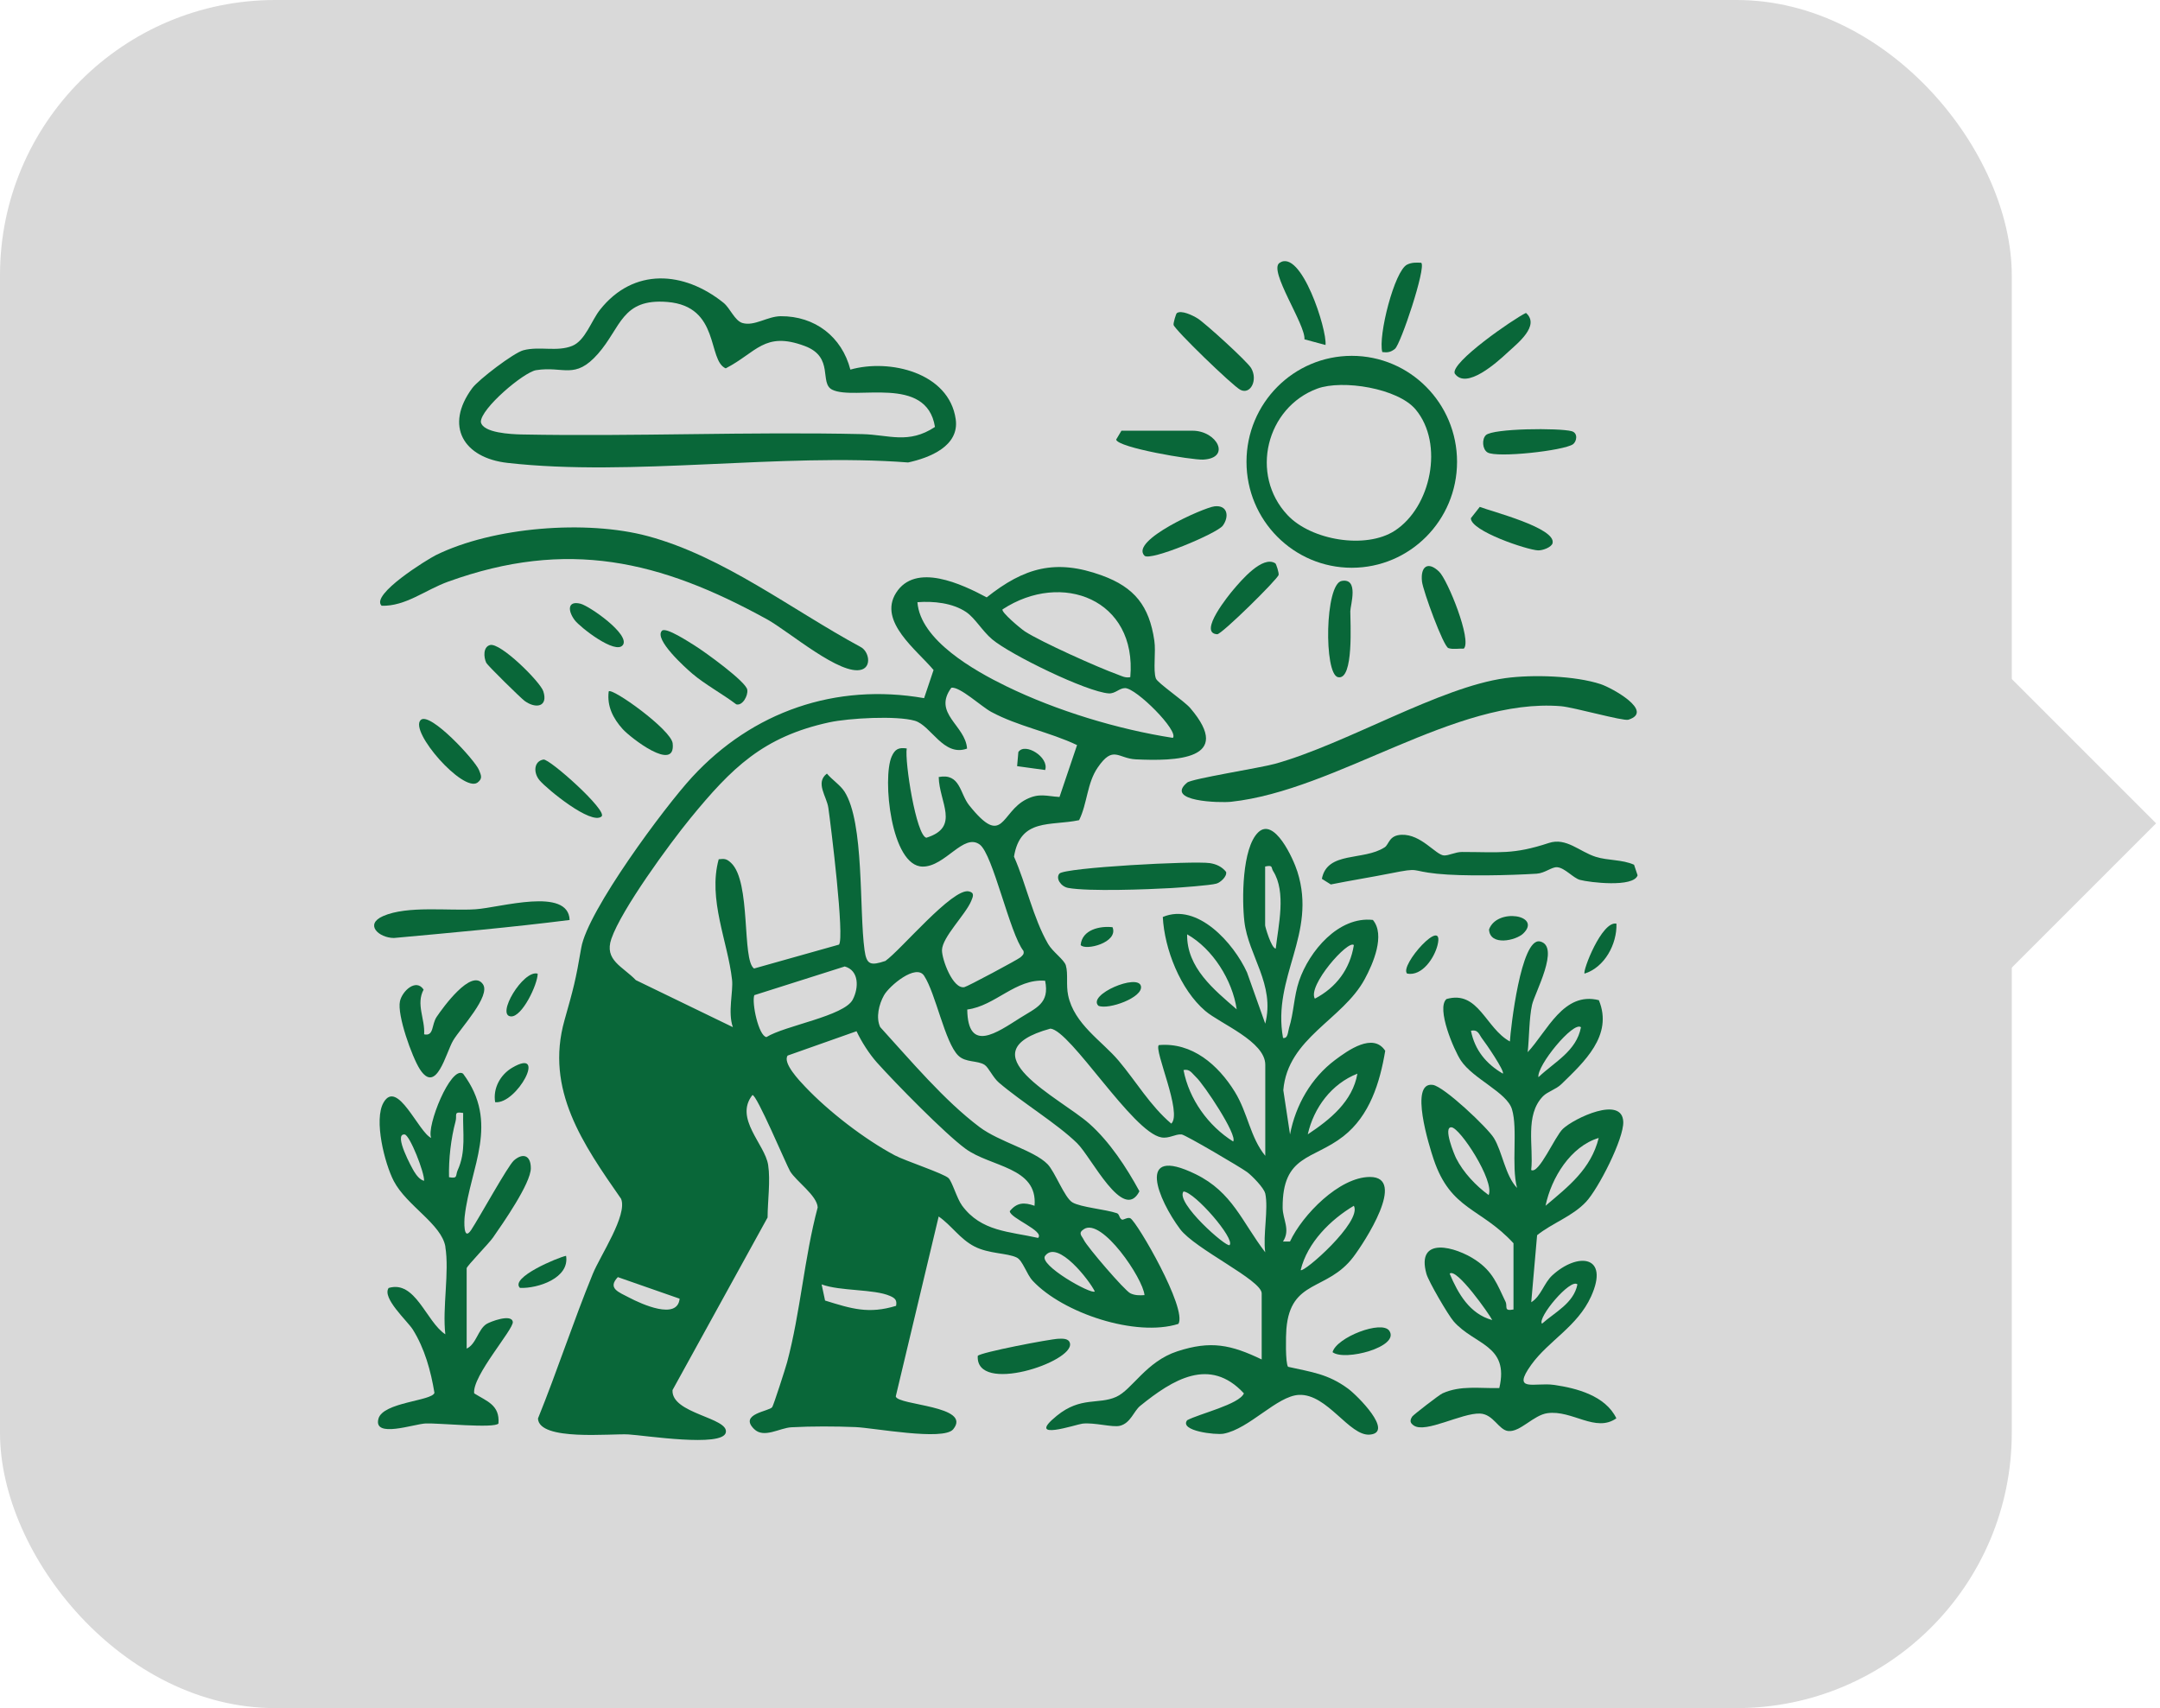 <svg width="306" height="242" viewBox="0 0 306 242" fill="none" xmlns="http://www.w3.org/2000/svg">
<rect width="285" height="242" rx="39" fill="#D9D9D9"/>
<g clip-path="url(#clip0_112_18)">
<path d="M179.228 169.063C179.067 168.307 177.378 166.58 176.681 166.061C175.81 165.413 167.927 160.771 167.391 160.723C166.473 160.649 165.628 161.344 164.516 161.142C160.427 160.4 151.686 146.001 148.811 145.731C136.524 149.112 150.165 155.508 154.327 159.205C157.183 161.742 159.589 165.399 161.419 168.773C159.14 173.267 154.629 163.955 152.591 161.965C149.729 159.172 144.823 156.216 141.511 153.383C140.667 152.661 140.057 151.244 139.487 150.866C138.482 150.211 136.806 150.576 135.76 149.557C133.863 147.715 132.57 140.765 130.914 138.242C129.768 136.488 125.981 139.672 125.23 141.015C124.52 142.277 124.057 144.152 124.694 145.515C128.964 150.191 133.729 155.892 138.777 159.684C141.572 161.783 146.465 162.97 148.395 164.927C149.448 165.993 150.808 169.697 151.928 170.352C153.121 171.053 156.613 171.33 158.228 171.883C158.61 172.012 158.53 172.592 158.952 172.794C159.12 172.875 159.77 172.403 160.139 172.605C161.09 173.125 168.222 185.411 166.942 187.564C160.909 189.473 150.574 186.039 146.297 181.458C145.433 180.533 144.89 178.583 144.038 178.165C142.684 177.504 140.117 177.659 138.053 176.6C135.988 175.54 134.808 173.617 132.979 172.349L126.899 197.84C127.154 199.129 137.805 199.142 135.03 202.502C133.656 204.169 123.735 202.286 121.182 202.185C118.34 202.07 114.955 202.057 112.119 202.212C110.45 202.3 108.225 203.831 106.837 202.468C104.625 200.303 108.982 199.958 109.398 199.358C109.592 199.081 111.288 193.819 111.509 192.995C113.393 185.938 113.942 178.158 115.839 171.06C115.752 169.38 112.81 167.376 111.938 165.953C111.456 165.163 107.139 154.907 106.589 155.15C103.982 158.456 108.366 162.1 108.821 165.048C109.163 167.268 108.748 170.19 108.741 172.491L95.275 196.942C95.067 200.303 103.305 200.836 102.822 202.961C102.34 205.086 91.334 203.359 89.035 203.224C86.595 203.076 76.359 204.209 76.212 200.971C78.954 194.203 81.219 187.213 83.987 180.459C85.046 177.875 88.927 172.146 87.989 169.846C82.62 162.134 77.191 154.381 79.972 144.537C81.239 140.05 81.547 138.95 82.345 134.274C83.243 129.032 94.122 114.363 98.043 110.106C106.603 100.808 118.407 96.726 130.914 98.912L132.255 94.925C129.882 92.084 124.399 88.07 126.926 84.021C129.681 79.609 136.323 82.787 139.782 84.635C145.084 80.425 149.535 79.136 156.11 81.532C160.728 83.212 162.813 85.85 163.53 90.762C163.772 92.408 163.336 94.918 163.745 96.112C163.959 96.753 167.76 99.31 168.618 100.316C174.912 107.69 166.473 107.846 160.903 107.583C158.376 107.461 157.712 105.531 155.514 108.736C153.979 110.963 154.046 113.837 152.873 116.199C148.838 117.056 144.548 115.855 143.65 121.367C145.386 125.28 146.351 130.051 148.482 133.741C149.132 134.861 150.768 135.975 150.996 136.778C151.338 137.965 151.009 139.544 151.318 141.008C152.169 145.097 156.11 147.479 158.463 150.265C160.97 153.241 162.934 156.648 165.93 159.192C167.545 157.701 163.436 148.747 164.167 148.066C168.879 147.641 172.579 150.873 174.932 154.685C176.782 157.68 177.104 161.142 179.248 163.753V150.852C179.248 147.533 172.874 145.043 170.743 143.221C167.217 140.205 164.965 134.47 164.73 129.916C169.637 127.838 174.784 133.64 176.661 137.77L179.242 145.029C180.669 139.477 176.849 135.401 176.286 130.557C175.931 127.494 175.944 120.18 178.23 117.939C180.515 115.699 183.217 121.65 183.8 123.499C186.608 132.365 180.194 138.383 181.762 147.054C182.479 147.175 182.446 146.177 182.613 145.643C183.297 143.451 183.297 141.157 184.034 138.977C185.469 134.76 189.625 129.788 194.491 130.334C196.28 132.466 194.524 136.528 193.331 138.728C190.208 144.496 182.432 147.04 181.802 154.449L182.754 160.723C183.538 156.567 185.757 152.715 189.128 150.184C190.972 148.801 194.531 146.251 196.24 148.875C195.483 153.403 194.035 158.079 190.308 160.987C186.005 164.353 181.668 163.571 181.708 171.094C181.715 172.774 182.855 174.225 181.755 175.898H182.747C184.51 172.126 189.725 166.762 194.069 166.749C199.364 166.735 193.284 176.026 191.716 178.091C187.996 182.982 182.828 181.181 182.238 188.279C182.158 189.257 182.084 193.097 182.473 193.643C185.817 194.399 188.116 194.642 190.965 196.733C192.306 197.718 197.514 202.941 194.069 203.251C191.159 203.514 188.056 197.455 184.028 197.624C180.924 197.752 176.99 202.448 173.33 203.123C172.244 203.325 167.022 202.738 168.182 201.213C169.871 200.303 175.575 198.967 176.219 197.408C171.379 192.172 166.118 195.465 161.533 199.176C160.608 199.925 160.179 201.625 158.651 202.003C157.585 202.266 155.031 201.497 153.335 201.699C152.484 201.8 145.131 204.297 149.716 200.579C153.114 197.82 155.601 199.034 158.121 197.907C160.38 196.902 162.351 192.901 166.788 191.45C171.513 189.905 174.375 190.506 178.739 192.604V183.239C178.739 181.35 169.301 176.977 167.177 174.13C164.12 170.035 160.755 162.14 169.375 166.351C174.597 168.901 175.937 173.105 179.242 177.423C178.893 174.987 179.724 171.31 179.242 169.07L179.228 169.063ZM160.125 95.937C161.09 84.912 150.406 80.837 142.027 86.336C141.779 86.7 144.615 89.088 145.198 89.46C147.551 90.978 155.48 94.533 158.262 95.539C158.885 95.768 159.415 96.085 160.125 95.937ZM166.158 104.54C167.029 103.554 160.95 97.469 159.374 97.489C158.557 97.495 157.994 98.298 157.069 98.238C153.952 98.022 143.194 92.786 140.566 90.586C139.152 89.399 138.14 87.57 136.873 86.713C134.936 85.411 132.241 85.148 129.969 85.317C130.364 90.701 138.033 95.019 142.53 97.212C149.682 100.7 158.329 103.325 166.164 104.54H166.158ZM152.591 105.565C148.683 103.703 144.233 102.913 140.419 100.856C139.011 100.093 135.975 97.246 134.775 97.435C132.08 101.092 136.779 102.745 137 106.058C133.656 107.265 131.913 102.792 129.607 102.117C127.006 101.362 120.263 101.739 117.475 102.34C108.118 104.378 103.667 108.77 97.802 115.936C94.833 119.566 88.029 128.87 86.608 133.013C85.569 136.049 88.21 136.913 90.08 138.863L103.821 145.522C103.077 143.403 103.895 140.502 103.707 138.815C103.111 133.431 100.255 127.392 101.817 121.738C102.655 121.637 102.943 121.671 103.566 122.251C106.435 124.916 105.068 136.002 106.824 137.216L118.856 133.829C119.673 132.864 117.716 117.015 117.348 114.444C117.113 112.812 115.457 110.895 117.146 109.6C117.864 110.464 119.043 111.226 119.633 112.144C122.462 116.543 121.698 128.931 122.475 134.598C122.763 136.71 123.34 136.838 125.431 136.143C127.636 134.578 134.929 125.793 137.248 126.286C138.1 126.468 137.845 127.028 137.597 127.628C136.799 129.578 133.468 132.777 133.448 134.625C133.434 135.928 134.989 140.185 136.625 139.854C137.067 139.767 144.219 135.941 144.554 135.637C144.849 135.367 145.124 135.185 144.99 134.72C143.046 132.264 140.673 121.05 138.803 119.66C136.524 117.96 133.91 122.797 130.713 122.777C126.209 122.75 124.975 110.2 126.323 107.178C126.785 106.139 127.308 105.869 128.454 106.037C128.146 107.873 129.788 118.392 131.236 118.688C136.082 117.184 133.046 113.655 132.985 110.086C136.055 109.512 135.968 112.434 137.295 114.087C142.182 120.193 141.739 115.058 145.412 113.237C147.242 112.326 148.241 112.805 150.098 112.913L152.591 105.538V105.565ZM179.228 122.757V131.11C179.228 131.292 180.106 134.355 180.73 134.396C181.098 131.103 182.251 126.387 180.361 123.411C180.033 122.899 180.401 122.521 179.228 122.764V122.757ZM175.2 142.999C174.59 138.876 171.815 134.43 168.175 132.372C168.108 137.095 171.976 140.212 175.2 142.999ZM191.796 133.897C191.012 133.08 185.181 139.665 186.273 141.487C189.296 139.908 191.247 137.317 191.796 133.897ZM106.858 140.995C106.475 142.074 107.467 146.77 108.58 146.932C111.188 145.299 119.573 143.963 120.799 141.629C121.678 139.962 121.718 137.5 119.673 136.926L106.851 140.995H106.858ZM148.06 138.95C143.898 138.613 141.002 142.52 137.027 143.026C137.114 149.287 141.263 146.271 144.501 144.227C146.807 142.769 148.717 142.175 148.06 138.95ZM121.336 146.102L111.583 149.55C110.846 150.596 113.259 153.119 114.056 153.956C117.388 157.478 122.489 161.412 126.765 163.686C128.206 164.455 133.682 166.249 134.373 166.911C134.896 167.41 135.559 169.805 136.29 170.797C139.004 174.501 143.006 174.468 147.061 175.385C148.047 174.407 143.04 172.578 143.053 171.593C144.079 170.325 145.131 170.331 146.559 170.831C147.041 165.318 140.312 165.359 136.759 162.734C133.81 160.562 126.866 153.47 124.238 150.542C123.139 149.307 122.053 147.607 121.342 146.102H121.336ZM174.697 161.722C175.368 160.845 170.508 153.578 169.435 152.6C168.879 152.094 168.578 151.406 167.666 151.601C168.443 155.724 171.185 159.529 174.697 161.722ZM192.299 152.114C188.646 153.544 186.119 156.925 185.268 160.71C188.418 158.625 191.615 156.054 192.299 152.114ZM174.195 176.397C174.999 175.513 169.275 168.908 167.666 168.807C166.446 170.352 173.799 176.829 174.195 176.397ZM184.262 179.94C184.658 180.405 193.009 173.078 191.796 170.831C188.505 172.787 185.201 176.053 184.262 179.94ZM162.136 183.482C161.922 181.1 156.117 172.538 153.583 174.123C152.645 174.71 153.261 175.068 153.55 175.682C154.019 176.66 159.321 182.841 160.132 183.232C160.782 183.543 161.439 183.536 162.136 183.489V183.482ZM155.098 182.976C154.388 181.458 149.83 175.567 148.06 177.922C147.095 179.211 154.569 183.428 155.098 182.976ZM96.28 183.995L87.526 180.938C86.025 182.537 87.64 183.057 89.142 183.846C90.858 184.744 95.979 187.092 96.28 183.995ZM126.946 185C127.1 184.184 126.778 183.907 126.081 183.603C123.796 182.605 119.03 182.949 116.396 181.97L116.885 184.258C120.652 185.425 123.052 186.194 126.946 185.007V185Z" fill="#096739"/>
<path d="M214.418 176.148C209.76 171.074 205.537 171.472 203.104 164.259C202.487 162.424 199.592 153.2 202.99 153.706C204.585 153.942 210.732 159.759 211.637 161.236C212.837 163.193 213.239 166.56 214.914 168.301C214.07 165.089 215.055 159.961 214.19 157.141C213.46 154.752 208.714 152.883 206.958 150.252C205.966 148.761 203.439 142.837 204.92 141.541C209.452 140.246 210.45 145.684 213.902 147.553C214.003 145.778 215.464 132.756 218.172 133.384C221.081 134.058 217.401 140.725 217.039 142.358C216.617 144.274 216.644 147.047 216.423 149.071C219.198 146.102 221.49 140.435 226.504 141.703C228.575 146.703 224.379 150.495 221.182 153.612C220.444 154.334 219.218 154.671 218.594 155.312C215.973 158.004 217.287 162.451 216.919 165.764C218.018 166.405 220.277 160.987 221.416 159.927C223.038 158.409 229.808 155.197 229.962 158.922C230.063 161.31 226.43 168.435 224.674 170.291C222.71 172.369 219.928 173.26 217.756 175L216.925 184.501C218.319 183.644 218.715 181.781 219.915 180.682C223.494 177.396 228.059 177.814 225.404 183.677C223.474 187.935 219.365 189.959 216.925 193.36C214.07 197.34 217.448 195.822 220.129 196.207C223.38 196.666 227.442 197.752 228.984 200.943C226.034 203.022 222.743 199.736 219.224 200.215C217.234 200.485 215.37 202.92 213.668 202.745C212.3 202.603 211.576 200.343 209.659 200.269C207.079 200.174 201.998 203.069 200.316 201.983C199.773 201.632 199.679 201.281 200.068 200.687C200.215 200.464 203.868 197.624 204.351 197.408C206.951 196.234 209.639 196.733 212.401 196.652C213.849 190.526 208.875 190.573 205.939 187.213C205.148 186.309 202.373 181.545 202.078 180.479C200.564 175.048 206.234 176.633 209.049 178.523C211.496 180.162 212.086 181.93 213.279 184.413C213.614 185.101 212.957 185.803 214.412 185.526V176.168L214.418 176.148ZM223.97 145.535C222.904 144.625 217.683 151.001 217.944 152.613C220.257 150.414 223.32 148.943 223.97 145.535ZM212.904 152.107C213.205 151.763 210.457 147.762 210.001 147.189C209.545 146.615 209.431 145.805 208.386 146.035C208.929 148.781 210.551 150.731 212.904 152.107ZM210.893 169.313C211.771 167.342 206.844 159.772 205.618 159.711C204.391 159.651 206.047 163.625 206.281 164.09C207.293 166.101 209.083 167.997 210.893 169.313ZM226.484 161.223C222.509 162.41 219.774 166.863 218.95 170.831C222.221 168.071 225.384 165.629 226.484 161.223ZM211.402 187.024C211.02 186.235 206.308 179.521 205.37 180.452C206.563 183.279 208.205 186.154 211.402 187.024ZM223.467 181.97C222.495 181.039 217.75 186.707 218.447 187.537C220.297 185.897 222.944 184.636 223.467 181.97Z" fill="#096739"/>
<path d="M120.471 52.364C126.028 50.791 134.446 52.782 135.392 59.387C135.941 63.2 131.685 64.866 128.649 65.521C110.698 64.137 89.457 67.572 71.895 65.581C65.675 64.88 62.927 60.366 66.902 54.988C67.8 53.774 72.773 49.989 74.141 49.624C76.447 49.017 78.9 49.88 81.065 49.003C82.922 48.248 83.779 45.414 85.013 43.869C89.765 37.877 96.89 38.397 102.487 42.89C103.452 43.666 104.076 45.441 105.188 45.765C106.884 46.251 108.714 44.813 110.604 44.8C115.43 44.766 119.264 47.694 120.471 52.37V52.364ZM132.456 60.494C131.269 53.038 121.108 56.796 117.897 55.211C116.007 54.273 118.246 50.596 113.996 49.017C108.285 46.892 107.179 49.941 102.809 52.188C100.188 51.048 102.058 43.397 94.551 42.782C88.063 42.249 88.002 46.392 84.711 50.13C81.42 53.868 79.858 51.824 75.951 52.444C74.201 52.721 68.102 57.876 68.122 59.779C68.383 61.344 72.432 61.52 73.886 61.553C89.899 61.87 106.12 61.135 122.194 61.506C125.92 61.594 128.709 62.97 132.456 60.487V60.494Z" fill="#096739"/>
<path d="M63.101 176.654C62.572 173.422 57.618 170.844 55.782 167.322C54.495 164.839 52.92 158.639 54.341 156.196C56.298 152.829 59.274 160.386 61.084 161.223C60.373 159.624 63.859 150.9 65.601 152.114C70.836 159.131 66.62 165.325 65.829 172.342C65.762 172.943 65.621 175.959 66.748 174.258C67.927 172.47 71.942 165.177 72.8 164.414C74.074 163.294 75.2 163.665 75.2 165.507C75.2 167.666 71.212 173.361 69.838 175.338C69.268 176.161 66.111 179.393 66.111 179.683V191.066C67.478 190.431 67.719 188.34 68.926 187.577C69.429 187.26 72.465 186.086 72.646 187.28C72.8 188.306 66.848 194.979 67.177 197.408C68.953 198.528 70.823 199.041 70.615 201.672C70.099 202.414 62.076 201.591 60.306 201.672C58.637 201.746 52.866 203.811 53.61 201.011C54.24 198.643 61.204 198.494 61.546 197.334C61.03 194.21 60.165 191.059 58.483 188.367C57.732 187.166 54.072 183.893 55.058 182.476C58.858 181.336 60.367 187.254 63.088 189.042C62.652 185.27 63.678 180.243 63.088 176.647L63.101 176.654ZM65.615 157.681C64.187 157.444 64.777 157.977 64.542 158.848C63.879 161.317 63.55 164.219 63.611 166.782C64.918 167.025 64.495 166.54 64.844 165.777C66.044 163.159 65.541 160.481 65.615 157.681ZM60.078 167.289C60.159 166.175 58.047 160.777 57.317 160.724C55.675 160.602 58.416 165.581 58.651 165.953C58.972 166.472 59.455 167.147 60.078 167.295V167.289Z" fill="#096739"/>
<path d="M54.059 85.816C52.444 84.244 60.561 79.237 61.761 78.644C69.871 74.649 83.076 73.624 91.756 75.952C102.507 78.839 112.206 86.416 121.905 91.652C123.085 92.253 123.507 94.385 122.1 94.857C119.144 95.849 111.751 89.446 108.687 87.759C93.505 79.379 80.374 76.309 63.483 82.409C60.232 83.583 57.477 85.917 54.059 85.823V85.816Z" fill="#096739"/>
<path d="M206.415 65.426C206.415 73.718 199.739 80.439 191.501 80.439C183.263 80.439 176.587 73.718 176.587 65.426C176.587 57.134 183.263 50.414 191.501 50.414C199.739 50.414 206.415 57.134 206.415 65.426ZM182.419 72.996C185.764 76.546 193.485 77.848 197.581 75.196C202.722 71.876 204.605 62.889 200.557 58.024C198.043 55.002 190.188 53.747 186.622 55.056C179.409 57.714 176.99 67.241 182.412 72.99L182.419 72.996Z" fill="#096739"/>
<path d="M213.292 96.072C217.1 95.552 223.119 95.728 226.765 96.929C228.293 97.428 234.433 100.781 230.686 101.969C229.962 102.198 222.971 100.208 221.141 100.053C206.127 98.818 189.397 111.975 174.402 113.594C172.861 113.763 164.938 113.567 168.182 110.875C168.852 110.315 178.464 108.811 180.616 108.217C190.724 105.403 203.922 97.347 213.292 96.072Z" fill="#096739"/>
<path d="M196.153 120.051C196.803 119.626 196.75 118.338 198.559 118.27C201.341 118.169 203.392 121.138 204.572 121.198C205.229 121.232 206.181 120.706 207.106 120.706C212.475 120.713 214.365 121.097 219.419 119.431C221.885 118.614 223.762 120.665 226.068 121.394C227.797 121.941 229.788 121.752 231.491 122.514L231.993 124.012C231.417 125.773 225.183 125.024 223.829 124.66C222.877 124.403 221.691 122.953 220.605 122.865C219.828 122.804 218.876 123.708 217.689 123.783C213.855 124.019 207.293 124.174 203.573 123.789C199.645 123.384 201.341 122.872 197.024 123.729C194.209 124.289 191.347 124.741 188.532 125.307L187.265 124.511C188.022 120.551 193.157 121.995 196.146 120.051H196.153Z" fill="#096739"/>
<path d="M80.696 130.341C72.412 131.387 64.067 132.136 55.802 132.891C53.65 132.871 51.606 130.968 54.26 129.794C57.705 128.269 63.591 129.072 67.371 128.823C70.856 128.593 80.529 125.631 80.696 130.341Z" fill="#096739"/>
<path d="M60.085 146.541C61.506 146.845 61.104 145.164 61.875 144.044C62.739 142.769 66.788 137.129 68.41 139.436C69.576 141.096 65.233 145.671 64.201 147.405C63.168 149.139 61.828 155.157 59.468 151.466C58.356 149.719 56.237 143.802 56.66 141.858C56.975 140.401 58.945 138.579 60.011 140.205C58.898 142.29 60.239 144.368 60.085 146.548V146.541Z" fill="#096739"/>
<path d="M150.071 123.776C150.768 122.912 169.147 121.934 171.406 122.285C172.311 122.426 173.115 122.791 173.699 123.533C173.846 124.187 172.887 125.024 172.338 125.186C171.46 125.442 167.224 125.739 165.93 125.82C162.612 126.009 154.247 126.326 151.331 125.8C150.299 125.611 149.528 124.457 150.071 123.782V123.776Z" fill="#096739"/>
<path d="M166.707 44.368C167.351 43.889 168.973 44.685 169.657 45.11C170.722 45.771 176.701 51.216 177.244 52.147C178.236 53.841 177.15 55.959 175.723 55.231C174.63 54.678 166.379 46.682 166.258 46.028C166.205 45.744 166.607 44.449 166.707 44.374V44.368Z" fill="#096739"/>
<path d="M93.773 89.365C94.33 88.785 97.708 91.025 98.452 91.484C99.799 92.32 105.765 96.618 105.866 97.738C105.993 98.548 105.195 100.032 104.304 99.789C102.38 98.325 99.86 96.969 98.057 95.424C97.085 94.594 92.614 90.579 93.773 89.365Z" fill="#096739"/>
<path d="M158.872 61.02H168.926C172.432 61.02 174.449 64.913 170.441 65.116C168.859 65.19 158.382 63.435 158.121 62.282L158.872 61.02Z" fill="#096739"/>
<path d="M138.515 192.098C138.844 191.612 148.777 189.703 149.977 189.669C150.56 189.656 151.425 189.602 151.579 190.324C152.149 192.968 138.193 197.597 138.515 192.098Z" fill="#096739"/>
<path d="M207.38 91.895C206.683 91.862 205.845 92.037 205.189 91.821C204.478 91.585 201.596 83.711 201.448 82.388C201.214 80.236 202.3 79.467 203.875 80.992C205.095 82.173 208.553 90.742 207.374 91.895H207.38Z" fill="#096739"/>
<path d="M162.136 78.732C160.011 76.586 170.515 71.91 172.063 71.735C173.92 71.525 174.168 73.192 173.229 74.474C172.425 75.574 162.94 79.548 162.136 78.732Z" fill="#096739"/>
<path d="M222.844 62.936C221.544 63.854 212.039 64.906 210.725 64.097C209.988 63.638 209.914 62.207 210.504 61.647C211.529 60.682 220.867 60.615 222.643 61.087C223.601 61.344 223.367 62.565 222.837 62.936H222.844Z" fill="#096739"/>
<path d="M216.181 44.334C218.226 46.136 214.941 48.672 213.648 49.873C212.079 51.338 207.736 55.258 206.093 52.93C205.403 51.398 214.459 45.144 216.181 44.334Z" fill="#096739"/>
<path d="M187.775 48.875L184.798 48.079C184.986 46.021 179.677 38.329 181.259 37.25C184.323 35.151 188.029 46.75 187.781 48.875H187.775Z" fill="#096739"/>
<path d="M190.094 82.301C192.534 81.889 191.314 85.715 191.294 86.585C191.273 87.962 191.843 96.477 189.537 95.937C187.54 95.465 187.687 82.706 190.087 82.301H190.094Z" fill="#096739"/>
<path d="M201.348 37.236C202.052 37.938 198.432 48.767 197.621 49.422C197.031 49.901 196.562 49.975 195.825 49.88C195.208 47.607 197.541 38.37 199.344 37.486C199.994 37.169 200.657 37.189 201.354 37.229L201.348 37.236Z" fill="#096739"/>
<path d="M86.233 97.961C86.675 97.36 95.081 103.372 95.295 105.315C95.757 109.519 89.309 104.512 88.217 103.298C86.856 101.787 85.971 100.059 86.233 97.961Z" fill="#096739"/>
<path d="M180.669 79.811C180.804 79.899 181.192 81.14 181.139 81.444C181.025 82.044 173.062 89.891 172.438 89.858C169.65 89.702 174.174 84.197 174.717 83.556C175.81 82.274 178.853 78.644 180.669 79.811Z" fill="#096739"/>
<path d="M209.633 71.815C211.281 72.463 220.458 74.791 219.948 76.95C219.814 77.524 218.561 78.003 217.884 77.976C216.309 77.901 208.346 75.23 208.372 73.421L209.633 71.815Z" fill="#096739"/>
<path d="M59.589 102.016C60.862 100.721 67.317 107.711 67.867 109.114C68.162 109.863 68.403 110.302 67.639 110.882C65.595 112.306 57.98 103.649 59.589 102.016Z" fill="#096739"/>
<path d="M74.322 99.304C73.766 98.899 69.047 94.257 68.886 93.906C68.504 93.076 68.437 91.666 69.415 91.389C70.876 90.978 76.534 96.591 76.969 97.941C77.68 100.134 75.917 100.464 74.322 99.304Z" fill="#096739"/>
<path d="M85.221 115.673C83.76 116.941 77.532 111.827 76.46 110.578C75.522 109.485 75.622 107.846 76.99 107.61C77.834 107.461 86.139 114.876 85.221 115.673Z" fill="#096739"/>
<path d="M88.237 91.382C87.231 92.813 82.198 88.886 81.427 87.874C80.442 86.578 80.348 85.067 82.231 85.532C83.518 85.856 89.289 89.884 88.244 91.382H88.237Z" fill="#096739"/>
<path d="M196.823 188.549C198.345 190.823 190.469 192.894 188.78 191.572C189.33 189.473 195.771 186.977 196.823 188.549Z" fill="#096739"/>
<path d="M80.194 177.922C80.723 181.08 76.205 182.564 73.665 182.469C72.17 181.012 79.054 178.145 80.194 177.922Z" fill="#096739"/>
<path d="M70.146 156.156C69.817 154.172 70.89 152.249 72.572 151.264C77.626 148.309 73.223 156.48 70.146 156.156Z" fill="#096739"/>
<path d="M215.799 132.25C214.747 133.269 211.074 134.072 210.946 131.69C212.046 128.573 218.487 129.646 215.799 132.25Z" fill="#096739"/>
<path d="M228.997 130.86C229.091 133.768 227.308 137.061 224.479 137.938C224.164 137.594 226.926 130.422 228.997 130.86Z" fill="#096739"/>
<path d="M155.607 142.493C153.999 140.92 161.245 137.857 161.633 139.719C161.968 141.325 157.002 143.107 155.607 142.493Z" fill="#096739"/>
<path d="M76.172 137.945C76.165 139.483 73.973 144.071 72.398 144.004C70.206 143.903 74.121 137.358 76.172 137.945Z" fill="#096739"/>
<path d="M199.344 137.938C198.177 136.811 204.739 129.551 203.647 133.917C203.205 135.691 201.482 138.336 199.344 137.938Z" fill="#096739"/>
<path d="M157.612 131.366C158.476 133.552 153.744 134.733 153.094 133.89C153.288 131.697 155.855 131.157 157.612 131.366Z" fill="#096739"/>
<path d="M148.06 109.094L144.092 108.547L144.266 106.55C145.198 105.12 148.683 107.306 148.06 109.101V109.094Z" fill="#096739"/>
</g>
<rect width="35.991" height="35.991" transform="matrix(0.707 0.707 -0.707 0.707 280 91.201)" fill="#D9D9D9"/>
<defs>
<clipPath id="clip0_112_18">
<rect width="179" height="167" fill="white" transform="translate(53 37)"/>
</clipPath>
</defs>
</svg>
